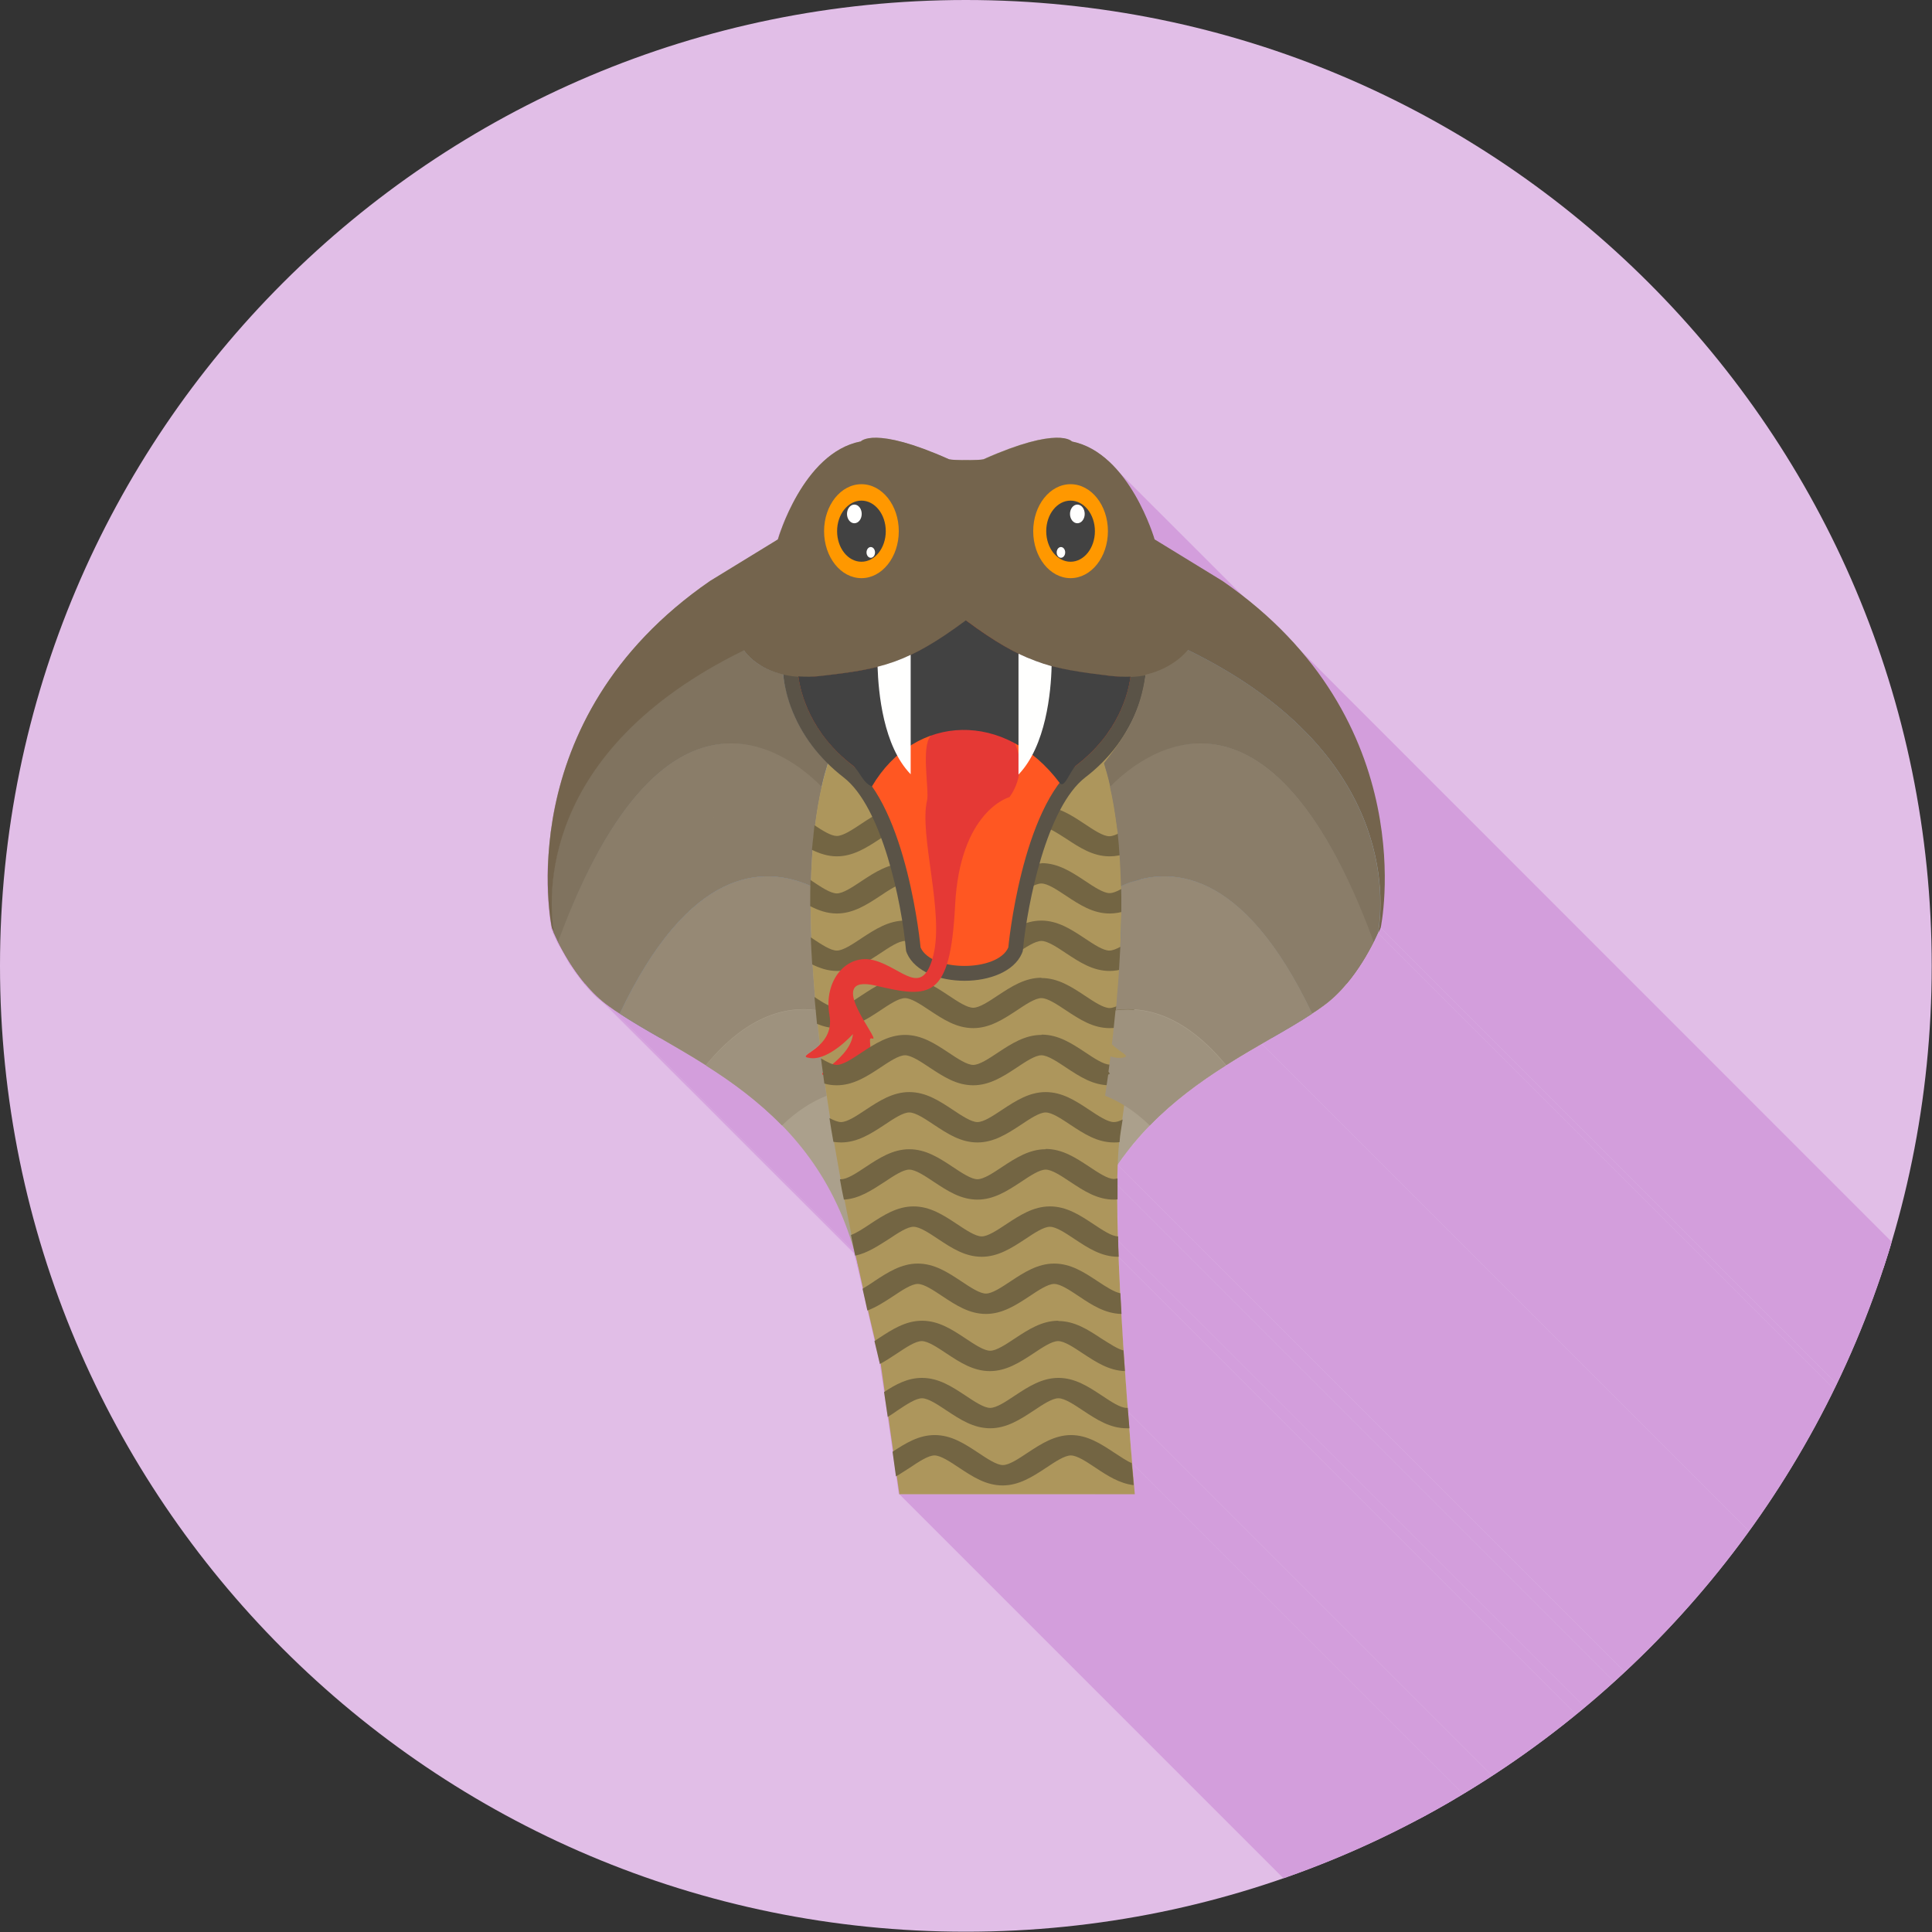 <?xml version="1.0" encoding="UTF-8"?>
<!DOCTYPE svg PUBLIC "-//W3C//DTD SVG 1.1//EN" "http://www.w3.org/Graphics/SVG/1.1/DTD/svg11.dtd">
<!-- Creator: CorelDRAW -->
<svg xmlns="http://www.w3.org/2000/svg" xml:space="preserve" width="6.827in" height="6.827in" style="shape-rendering:geometricPrecision; text-rendering:geometricPrecision; image-rendering:optimizeQuality; fill-rule:evenodd; clip-rule:evenodd"
viewBox="0 0 6.827 6.827"
 xmlns:xlink="http://www.w3.org/1999/xlink">
 <rect x="0" y="0" width="6.827" height="6.827" fill="#333333" stroke="none"/>
 <defs>
  <style type="text/css">
   <![CDATA[
    .fil2 {fill:none}
    .fil4 {fill:#6B809B}
    .fil15 {fill:#424242}
    .fil11 {fill:#5A5347}
    .fil10 {fill:#736543}
    .fil13 {fill:#74644D}
    .fil5 {fill:#80735F}
    .fil6 {fill:#8A7D69}
    .fil7 {fill:#968975}
    .fil8 {fill:#9E927E}
    .fil3 {fill:#ABA08C}
    .fil9 {fill:#AD965C}
    .fil1 {fill:#D39EDC}
    .fil0 {fill:#E1BEE7}
    .fil14 {fill:#E53935}
    .fil12 {fill:#FF5722}
    .fil17 {fill:#FF9800}
    .fil16 {fill:#FFFFFE}
   ]]>
  </style>
   <clipPath id="id0">
    <path d="M3.413 -3.93701e-006c1.885,0 3.413,1.528 3.413,3.413 0,1.885 -1.528,3.413 -3.413,3.413 -1.885,0 -3.413,-1.528 -3.413,-3.413 0,-1.885 1.528,-3.413 3.413,-3.413z"/>
   </clipPath>
 </defs>
 <g id="Layer_x0020_1">
  <path class="fil0" d="M3.413 -3.93701e-006c1.885,0 3.413,1.528 3.413,3.413 0,1.885 -1.528,3.413 -3.413,3.413 -1.885,0 -3.413,-1.528 -3.413,-3.413 0,-1.885 1.528,-3.413 3.413,-3.413z"/>
  <g style="clip-path:url(#id0)">
   <g id="_490952088">
    <g>
     <path id="_4766870401" class="fil1" d="M5.804 7.194l0 0zm-3.786 -3.786l0 0z"/>
     <polygon id="_476686584" class="fil1" points="3.944,1.658 7.731,5.444 7.743,5.458 7.755,5.473 7.766,5.488 7.776,5.503 7.786,5.519 7.795,5.534 7.804,5.549 7.812,5.564 7.819,5.579 7.826,5.593 7.832,5.607 7.838,5.62 7.843,5.632 7.848,5.643 7.852,5.654 7.855,5.663 7.858,5.671 7.86,5.678 7.862,5.684 7.864,5.688 7.864,5.691 7.865,5.692 4.078,1.905 4.078,1.905 4.077,1.902 4.076,1.898 4.074,1.892 4.072,1.885 4.069,1.877 4.065,1.868 4.061,1.857 4.057,1.846 4.052,1.833 4.046,1.82 4.04,1.807 4.033,1.792 4.025,1.778 4.017,1.763 4.009,1.748 4,1.732 3.99,1.717 3.979,1.702 3.968,1.687 3.957,1.672 "/>
     <polygon id="_476687376" class="fil1" points="4.594,2.297 8.38,6.084 8.422,6.135 8.46,6.186 8.494,6.238 8.524,6.29 8.551,6.341 8.575,6.392 8.596,6.443 8.614,6.493 8.629,6.542 8.642,6.589 8.652,6.636 8.661,6.681 8.667,6.725 8.672,6.766 8.675,6.806 8.677,6.844 8.678,6.879 8.678,6.912 8.677,6.942 8.675,6.969 8.673,6.993 8.671,7.014 8.669,7.031 8.667,7.045 8.665,7.055 8.664,7.062 8.664,7.064 4.877,3.277 4.878,3.275 4.879,3.269 4.881,3.259 4.883,3.245 4.885,3.228 4.887,3.207 4.889,3.183 4.89,3.155 4.891,3.125 4.892,3.093 4.891,3.057 4.889,3.02 4.886,2.98 4.881,2.938 4.874,2.895 4.866,2.85 4.855,2.803 4.843,2.755 4.827,2.706 4.809,2.657 4.789,2.606 4.765,2.555 4.738,2.503 4.707,2.452 4.673,2.4 4.636,2.349 "/>
     <polygon id="_476687568" class="fil1" points="4.869,3.297 8.655,7.083 8.652,7.09 8.649,7.097 8.645,7.104 8.642,7.111 8.638,7.118 8.634,7.126 8.631,7.133 8.627,7.14 8.623,7.147 8.619,7.154 8.615,7.161 8.611,7.168 8.606,7.175 8.602,7.182 8.598,7.19 8.593,7.196 8.589,7.203 8.584,7.21 8.579,7.217 8.574,7.224 8.57,7.231 8.565,7.237 8.56,7.244 8.555,7.25 8.55,7.257 8.544,7.263 8.539,7.269 8.534,7.275 8.529,7.281 8.523,7.287 8.518,7.292 8.512,7.298 8.506,7.304 8.501,7.309 8.495,7.315 8.49,7.319 8.484,7.324 8.479,7.329 8.473,7.333 8.468,7.337 8.462,7.341 8.457,7.345 8.451,7.349 8.445,7.353 8.439,7.358 8.432,7.362 8.426,7.366 8.418,7.371 8.413,7.374 8.408,7.378 8.403,7.381 8.398,7.385 8.392,7.388 8.387,7.391 8.382,7.395 8.376,7.398 8.371,7.401 8.365,7.404 8.36,7.408 8.354,7.411 8.349,7.414 8.343,7.418 8.338,7.421 8.332,7.424 8.327,7.427 8.321,7.431 8.316,7.434 8.31,7.437 8.305,7.44 8.299,7.443 8.294,7.447 8.288,7.45 8.283,7.453 8.277,7.456 8.272,7.459 8.266,7.462 8.261,7.466 8.256,7.469 8.25,7.472 8.245,7.475 4.459,3.689 4.464,3.686 4.469,3.682 4.475,3.679 4.48,3.676 4.485,3.673 4.491,3.67 4.496,3.667 4.502,3.663 4.507,3.66 4.513,3.657 4.518,3.654 4.524,3.651 4.53,3.647 4.535,3.644 4.541,3.641 4.546,3.638 4.552,3.635 4.557,3.631 4.563,3.628 4.568,3.625 4.574,3.621 4.579,3.618 4.585,3.615 4.59,3.612 4.595,3.608 4.601,3.605 4.606,3.602 4.611,3.598 4.617,3.595 4.622,3.592 4.627,3.588 4.632,3.585 4.639,3.58 4.646,3.576 4.652,3.571 4.659,3.567 4.665,3.563 4.67,3.559 4.676,3.555 4.682,3.551 4.687,3.547 4.692,3.542 4.698,3.538 4.703,3.533 4.709,3.528 4.714,3.523 4.72,3.518 4.726,3.512 4.732,3.506 4.737,3.5 4.742,3.495 4.748,3.489 4.753,3.483 4.758,3.477 4.763,3.47 4.768,3.464 4.773,3.457 4.778,3.451 4.783,3.444 4.788,3.438 4.793,3.431 4.798,3.424 4.802,3.417 4.807,3.41 4.811,3.403 4.816,3.396 4.82,3.389 4.824,3.382 4.829,3.375 4.833,3.368 4.837,3.361 4.841,3.354 4.844,3.346 4.848,3.339 4.852,3.332 4.855,3.325 4.859,3.318 4.862,3.311 4.866,3.304 "/>
     <polygon id="_476687592" class="fil1" points="4.877,3.277 8.664,7.064 8.663,7.064 8.663,7.065 8.662,7.067 8.661,7.069 8.66,7.072 8.659,7.075 8.657,7.079 8.655,7.083 4.869,3.297 4.871,3.293 4.872,3.289 4.874,3.285 4.875,3.283 4.876,3.28 4.877,3.279 4.877,3.278 "/>
     <polygon id="_476688792" class="fil1" points="4.459,3.689 8.245,7.475 8.229,7.485 8.212,7.494 8.196,7.504 8.179,7.514 8.163,7.524 8.146,7.534 8.129,7.545 8.112,7.555 8.095,7.566 8.079,7.577 8.062,7.588 8.045,7.6 8.028,7.612 8.012,7.624 7.995,7.636 7.978,7.649 7.962,7.662 7.946,7.675 7.929,7.689 7.913,7.703 7.897,7.717 7.881,7.732 7.866,7.747 7.85,7.763 7.835,7.779 7.82,7.795 7.805,7.812 7.791,7.829 7.777,7.847 7.763,7.865 7.749,7.883 7.736,7.902 3.949,4.116 3.963,4.097 3.976,4.078 3.99,4.06 4.005,4.043 4.019,4.025 4.034,4.009 4.049,3.992 4.064,3.976 4.08,3.961 4.095,3.946 4.111,3.931 4.127,3.917 4.143,3.903 4.159,3.889 4.176,3.876 4.192,3.863 4.209,3.85 4.225,3.838 4.242,3.825 4.259,3.814 4.276,3.802 4.292,3.791 4.309,3.78 4.326,3.769 4.343,3.758 4.36,3.748 4.376,3.738 4.393,3.728 4.41,3.718 4.426,3.708 4.442,3.698 "/>
     <polygon id="_476688312" class="fil1" points="3.949,4.116 7.736,7.902 7.734,7.973 3.948,4.187 "/>
     <polygon id="_476688480" class="fil1" points="3.948,4.187 7.734,7.973 7.737,8.169 3.95,4.383 "/>
     <polygon id="_476688504" class="fil1" points="3.95,4.383 7.737,8.169 7.739,8.227 3.952,4.441 "/>
     <polygon id="_476688144" class="fil1" points="3.952,4.441 7.739,8.227 7.739,8.244 7.74,8.26 7.741,8.277 7.742,8.294 7.742,8.311 7.743,8.328 7.744,8.346 7.745,8.363 7.746,8.38 7.747,8.398 7.748,8.415 7.749,8.432 7.75,8.45 7.751,8.467 7.752,8.485 7.753,8.502 7.754,8.52 7.755,8.537 7.756,8.555 7.757,8.572 7.758,8.589 7.759,8.607 7.761,8.624 7.762,8.641 7.763,8.658 7.764,8.675 7.765,8.692 7.767,8.708 7.768,8.725 7.769,8.742 7.771,8.758 7.772,8.774 3.986,4.988 3.984,4.972 3.983,4.955 3.982,4.939 3.98,4.922 3.979,4.905 3.978,4.889 3.977,4.872 3.975,4.855 3.974,4.837 3.973,4.82 3.972,4.803 3.971,4.786 3.97,4.768 3.969,4.751 3.967,4.733 3.966,4.716 3.965,4.699 3.964,4.681 3.963,4.664 3.962,4.646 3.961,4.629 3.96,4.611 3.959,4.594 3.959,4.577 3.958,4.559 3.957,4.542 3.956,4.525 3.955,4.508 3.955,4.491 3.954,4.474 3.953,4.457 "/>
     <polygon id="_476688456" class="fil1" points="3.986,4.988 7.772,8.774 7.787,8.956 4,5.17 "/>
     <polygon id="_476688624" class="fil1" points="2.723,3.937 6.509,7.724 6.492,7.709 6.476,7.694 6.459,7.679 6.441,7.665 6.429,7.655 6.416,7.646 6.404,7.636 6.392,7.627 6.38,7.618 6.367,7.609 6.355,7.601 6.343,7.592 6.331,7.584 6.319,7.576 6.306,7.568 6.294,7.56 6.282,7.552 6.27,7.544 6.258,7.537 6.246,7.529 6.233,7.522 6.221,7.515 6.209,7.507 6.197,7.5 6.184,7.493 6.172,7.485 6.159,7.478 6.147,7.471 6.134,7.464 6.122,7.456 6.109,7.449 6.096,7.441 6.083,7.434 6.07,7.426 6.057,7.419 6.044,7.411 6.038,7.407 6.031,7.403 6.024,7.398 6.017,7.394 6.01,7.39 6.003,7.386 5.997,7.381 5.99,7.377 5.983,7.372 5.976,7.368 5.969,7.364 5.963,7.359 5.956,7.355 5.949,7.35 5.943,7.346 5.937,7.341 2.151,3.555 2.157,3.559 2.163,3.564 2.17,3.568 2.176,3.573 2.183,3.577 2.19,3.582 2.197,3.586 2.203,3.591 2.21,3.595 2.217,3.599 2.224,3.604 2.231,3.608 2.238,3.612 2.245,3.616 2.251,3.62 2.258,3.624 2.271,3.632 2.284,3.64 2.297,3.648 2.31,3.655 2.323,3.663 2.335,3.67 2.348,3.677 2.361,3.685 2.373,3.692 2.386,3.699 2.398,3.706 2.41,3.714 2.423,3.721 2.435,3.728 2.447,3.736 2.459,3.743 2.472,3.751 2.484,3.758 2.496,3.766 2.508,3.774 2.52,3.781 2.532,3.789 2.545,3.798 2.557,3.806 2.569,3.814 2.581,3.823 2.593,3.832 2.606,3.841 2.618,3.85 2.63,3.859 2.643,3.869 2.655,3.879 2.672,3.893 2.689,3.908 2.706,3.922 "/>
     <polygon id="_476688096" class="fil1" points="3.032,4.476 6.819,8.263 6.819,8.263 3.032,4.476 "/>
     <polygon id="_476688768" class="fil1" points="2.151,3.555 5.937,7.341 5.921,7.329 2.135,3.543 "/>
     <polygon id="_476688072" class="fil1" points="4,5.17 7.787,8.956 7.796,9.066 4.01,5.28 "/>
     <polygon id="_476689008" class="fil1" points="2.135,3.543 5.921,7.329 5.914,7.323 2.128,3.537 "/>
     <polygon id="_476689104" class="fil1" points="2.128,3.537 5.914,7.323 5.904,7.314 2.117,3.528 "/>
     <polygon id="_476688936" class="fil1" points="2.117,3.528 5.904,7.314 5.901,7.312 2.115,3.525 "/>
     <polygon id="_476689152" class="fil1" points="4.01,5.28 7.796,9.066 6.964,9.066 3.178,5.28 "/>
    </g>
    <path id="_490951656" class="fil1" d="M2.018 3.407l0 0zm1.768 -1.847c0.205,0.04 0.292,0.346 0.292,0.346l0.24 0.147c0.715,0.493 0.559,1.225 0.559,1.225 0,0 -0.003,0.007 -0.009,0.02l2.75591e-005 -0c-0.033,0.074 -0.084,0.156 -0.143,0.215 -0.032,0.032 -0.055,0.047 -0.094,0.073 -0.055,0.036 -0.117,0.07 -0.174,0.104 -0.172,0.1 -0.368,0.221 -0.509,0.427l-0.002 0.07 0.003 0.196 0.002 0.058c0.007,0.177 0.019,0.375 0.033,0.547l0.015 0.182 0.009 0.11 -0.832 0 -0.052 -0.361 -0.016 -0.105 -0.078 -0.337 -5.11811e-005 0c-0.06,-0.258 -0.19,-0.447 -0.377,-0.597 -0.133,-0.107 -0.257,-0.17 -0.397,-0.254 -0.035,-0.021 -0.075,-0.046 -0.108,-0.07l-0.016 -0.012 -0.007 -0.006 -0.011 -0.009 -0.003 -0.002c-0.02,-0.019 -0.038,-0.039 -0.055,-0.06l-0.026 -0.035 -0.002 -0.003 -0.005 -0.008 -0.005 -0.007 -0.002 -0.003 -7.48031e-005 -0 -0 -0 -7.48031e-005 -0 -0 -0 -7.48031e-005 -0 -0 -0 -7.48031e-005 -0 -0 -0 -7.48031e-005 -0 -7.08661e-005 -0 -7.48031e-005 -0 -0 -0 -7.48031e-005 -0 -0 -0 -8.66142e-005 -0 -7.48031e-005 -0 -7.08661e-005 -0 -7.48031e-005 -0 -7.08661e-005 -0 -7.48031e-005 -0 -7.08661e-005 -0 -7.48031e-005 -0 -7.08661e-005 -0 -7.48031e-005 -0 -7.08661e-005 -0 -7.48031e-005 -0 -0 -0 -7.48031e-005 -0 -0 -0 -7.48031e-005 -0 -0 -0.001 -7.48031e-005 -0 -0.045 -0.08 -0.015 -0.033 -0.001 -0.002 -0.004 -0.01 -0.001 -0.002 -0 -0.001 -0 -0.002 -0 -0.003 -0.001 -0.004 -0.001 -0.005 -0.001 -0.006 -0.001 -0.006 -0.001 -0.007 -0.001 -0.008 -0.001 -0.009 -0.002 -0.021 -0.001 -0.012 -0.002 -0.026 -0.001 -0.014 -0.001 -0.03 -0 -0.033c4.33071e-005,-0.006 0,-0.011 0,-0.017 0,-0.006 0,-0.012 0.001,-0.018l0.01 -0.119 0.01 -0.066c0.009,-0.048 0.021,-0.095 0.035,-0.141 0.028,-0.089 0.065,-0.173 0.112,-0.253 0.026,-0.045 0.056,-0.088 0.087,-0.129 0.027,-0.035 0.057,-0.069 0.088,-0.102 0.033,-0.035 0.068,-0.068 0.105,-0.099l0.06 -0.048 0.064 -0.047 0.24 -0.147 0 -0.001 0.001 -0.004 0.001 -0.002 0.001 -0.003 0.001 -0.003 0.001 -0.003 0.001 -0.004 0.001 -0.004 0.002 -0.004 0.002 -0.005 0.002 -0.005 0.002 -0.005 0.002 -0.005 0.002 -0.006 0.002 -0.006 0.005 -0.012 0.019 -0.041 0.004 -0.007 0.012 -0.022c0.016,-0.029 0.034,-0.057 0.055,-0.083l0.031 -0.035c0.018,-0.018 0.037,-0.034 0.058,-0.048 0.046,-0.03 0.087,-0.036 0.087,-0.036 0.003,-0.002 0.005,-0.006 0.019,-0.009l0.026 -0.004 0.004 -0 0.037 0.002 0.006 0.001 0.012 0.002 0.006 0.001 0.013 0.003 0.007 0.002 0.015 0.004 0.008 0.002 0.052 0.016 0.097 0.038c0.02,0.009 0.016,0.006 0.037,0.008l0.026 0.001 0.001 1.1811e-005 0.062 -0.002 0.007 -0.001c0.104,-0.047 0.174,-0.066 0.221,-0.073 0.02,-0.002 0.033,-0.004 0.053,-0.002 0.029,0.003 0.037,0.013 0.037,0.013z"/>
   </g>
  </g>
  <path class="fil2" d="M3.413 -3.93701e-006c1.885,0 3.413,1.528 3.413,3.413 0,1.885 -1.528,3.413 -3.413,3.413 -1.885,0 -3.413,-1.528 -3.413,-3.413 0,-1.885 1.528,-3.413 3.413,-3.413z"/>
  <path class="fil3" d="M3.403 1.626c0.003,2.3622e-005 0.007,3.54331e-005 0.01,3.14961e-005 0.027,3.93701e-005 0.054,-0.001 0.061,-0.003 0.266,-0.119 0.312,-0.063 0.312,-0.063 0.205,0.04 0.292,0.346 0.292,0.346l0.24 0.147c0.715,0.493 0.559,1.225 0.559,1.225 0,0 -0.073,0.186 -0.203,0.278 -0.26,0.186 -0.743,0.333 -0.88,0.92l-0.391 0 0 -2.85z"/>
  <path class="fil3" d="M3.424 1.626c-0.003,2.3622e-005 -0.007,3.54331e-005 -0.01,3.14961e-005 -0.027,3.93701e-005 -0.054,-0.001 -0.061,-0.003 -0.266,-0.119 -0.312,-0.063 -0.312,-0.063 -0.205,0.04 -0.292,0.346 -0.292,0.346l-0.24 0.147c-0.715,0.493 -0.559,1.225 -0.559,1.225 0,0 0.073,0.186 0.203,0.278 0.26,0.186 0.743,0.333 0.88,0.92l0.391 0 0 -2.85z"/>
  <path class="fil4" d="M2.629 2.297c-0.732,0.358 -0.691,0.881 -0.671,1 0.004,0.008 0.008,0.018 0.014,0.03 0.388,-1.046 0.847,-0.635 0.931,-0.548 0.007,-0.032 0.015,-0.059 0.022,-0.082 -0.058,-0.057 -0.103,-0.124 -0.131,-0.201 -0.012,-0.033 -0.023,-0.076 -0.027,-0.113 -0.102,-0.023 -0.139,-0.086 -0.139,-0.086z"/>
  <path class="fil5" d="M2.903 2.78c-0.084,-0.087 -0.544,-0.499 -0.931,0.548 0.388,-1.046 0.847,-0.635 0.931,-0.548zm-0.275 -0.483c-0.732,0.358 -0.691,0.881 -0.671,1 0.004,0.008 0.008,0.018 0.014,0.03 0.02,0.04 0.053,0.098 0.097,0.15 0.303,-0.748 0.642,-0.652 0.808,-0.539 0.001,-0.008 0.002,-0.015 0.003,-0.022 0.007,-0.053 0.015,-0.099 0.024,-0.137 0.007,-0.032 0.015,-0.059 0.022,-0.082 -0.058,-0.057 -0.103,-0.124 -0.131,-0.201 -0.012,-0.033 -0.023,-0.076 -0.027,-0.113 -0.102,-0.023 -0.139,-0.086 -0.139,-0.086z"/>
  <path class="fil6" d="M2.877 2.939c-0.166,-0.113 -0.505,-0.209 -0.808,0.539 0.303,-0.748 0.642,-0.652 0.808,-0.539zm0.026 -0.159c-0.084,-0.087 -0.544,-0.499 -0.931,0.548 0.02,0.04 0.053,0.098 0.097,0.15 0.024,0.029 0.052,0.056 0.083,0.078 0.012,0.009 0.025,0.018 0.038,0.026 0.246,-0.518 0.507,-0.526 0.675,-0.451 0.002,-0.073 0.006,-0.137 0.012,-0.192 0.001,-0.008 0.002,-0.015 0.003,-0.022 0.007,-0.053 0.015,-0.099 0.024,-0.137z"/>
  <path class="fil4" d="M2.865 3.131c-0.168,-0.075 -0.429,-0.067 -0.675,0.451 0.044,0.029 0.092,0.057 0.143,0.086 0.193,-0.323 0.388,-0.364 0.534,-0.325 -0.004,-0.079 -0.004,-0.15 -0.003,-0.213z"/>
  <path class="fil7" d="M2.868 3.344c-0.146,-0.039 -0.341,0.002 -0.534,0.325 0.193,-0.323 0.388,-0.364 0.534,-0.325zm-0.003 -0.213c-0.168,-0.075 -0.429,-0.067 -0.675,0.451 0.044,0.029 0.092,0.057 0.143,0.086 0.052,0.03 0.106,0.061 0.161,0.096 0.14,-0.17 0.276,-0.21 0.39,-0.195 -0.002,-0.016 -0.003,-0.032 -0.004,-0.047 -0.006,-0.064 -0.009,-0.123 -0.012,-0.178 -0.004,-0.079 -0.004,-0.15 -0.003,-0.213z"/>
  <path class="fil8" d="M2.884 3.57c-0.113,-0.015 -0.25,0.025 -0.39,0.195 0.092,0.058 0.185,0.126 0.269,0.212 0.054,-0.052 0.107,-0.085 0.158,-0.105 -0.004,-0.025 -0.007,-0.05 -0.011,-0.075 -0.007,-0.001 -0.006,-0.004 -0.001,-0.01 -0.002,-0.018 -0.005,-0.036 -0.007,-0.054 -0.013,0.004 -0.026,0.006 -0.038,0.005 -0.04,-0.005 -0,-0.015 0.033,-0.048 -0.003,-0.025 -0.006,-0.049 -0.008,-0.073 -0.002,-0.016 -0.003,-0.032 -0.005,-0.048z"/>
  <path class="fil9" d="M2.967 2.59c-0.015,0.068 -0.297,0.426 0.145,2.229l0.066 0.461 0.832 0c-0.037,-0.42 -0.085,-1.071 -0.05,-1.287 0.053,-0.327 0.116,-1.28 0.023,-1.4 -0.093,-0.12 -1.016,-0.004 -1.016,-0.004z"/>
  <path class="fil10" d="M3.68 2.848c-0.058,0 -0.106,0.031 -0.153,0.062 -0.033,0.022 -0.066,0.044 -0.088,0.044 -0.022,0 -0.055,-0.022 -0.088,-0.044 -0.047,-0.031 -0.094,-0.062 -0.153,-0.062 -0.058,0 -0.106,0.031 -0.153,0.062 -0.033,0.022 -0.066,0.044 -0.088,0.044 -0.02,0 -0.049,-0.018 -0.079,-0.038 -0.003,0.027 -0.006,0.056 -0.009,0.087 0.027,0.013 0.056,0.023 0.088,0.023 0.058,0 0.106,-0.031 0.153,-0.062 0.033,-0.022 0.066,-0.043 0.088,-0.043 0.022,0 0.055,0.022 0.088,0.043 0.047,0.031 0.094,0.062 0.153,0.062 0.058,0 0.106,-0.031 0.153,-0.062 0.033,-0.022 0.066,-0.043 0.088,-0.043 0.022,0 0.055,0.022 0.088,0.043 0.047,0.031 0.094,0.062 0.153,0.062 0.041,0 0.077,-0.015 0.11,-0.035 -5.51181e-005,-0.033 -0,-0.064 -0.001,-0.094 -0.007,0.005 -0.014,0.009 -0.022,0.014 -0.033,0.022 -0.066,0.044 -0.088,0.044 -0.022,0 -0.055,-0.022 -0.088,-0.044 -0.047,-0.031 -0.094,-0.062 -0.153,-0.062z"/>
  <path class="fil10" d="M3.68 3.051c-0.058,0 -0.106,0.031 -0.153,0.062 -0.033,0.022 -0.066,0.044 -0.088,0.044 -0.022,0 -0.055,-0.022 -0.088,-0.044 -0.047,-0.031 -0.094,-0.062 -0.153,-0.062 -0.058,0 -0.106,0.031 -0.153,0.062 -0.033,0.022 -0.066,0.044 -0.088,0.044 -0.022,0 -0.055,-0.022 -0.088,-0.044l-0.005 -0.004c-0.001,0.029 -0.001,0.06 -0.001,0.093 0.029,0.015 0.06,0.026 0.094,0.026 0.058,0 0.106,-0.031 0.153,-0.062 0.033,-0.022 0.066,-0.044 0.088,-0.044 0.022,0 0.055,0.022 0.088,0.044 0.047,0.031 0.094,0.062 0.153,0.062 0.058,0 0.106,-0.031 0.153,-0.062 0.033,-0.022 0.066,-0.044 0.088,-0.044 0.022,0 0.055,0.022 0.088,0.044 0.047,0.031 0.094,0.062 0.153,0.062 0.04,0 0.074,-0.014 0.107,-0.033 0.001,-0.033 0.002,-0.065 0.003,-0.097 -0.007,0.005 -0.015,0.009 -0.022,0.014 -0.033,0.022 -0.066,0.044 -0.088,0.044 -0.022,0 -0.055,-0.022 -0.088,-0.044 -0.047,-0.031 -0.094,-0.062 -0.153,-0.062z"/>
  <path class="fil10" d="M3.68 3.253c-0.058,0 -0.106,0.031 -0.153,0.062 -0.033,0.022 -0.066,0.044 -0.088,0.044 -0.022,0 -0.055,-0.022 -0.088,-0.044 -0.047,-0.031 -0.094,-0.062 -0.153,-0.062 -0.058,0 -0.106,0.031 -0.153,0.062 -0.033,0.022 -0.066,0.044 -0.088,0.044 -0.022,0 -0.055,-0.022 -0.088,-0.044l-0.004 -0.003c0.001,0.031 0.003,0.063 0.005,0.096 0.027,0.013 0.055,0.023 0.087,0.023 0.058,0 0.106,-0.031 0.153,-0.062 0.033,-0.022 0.066,-0.044 0.088,-0.044 0.022,0 0.055,0.022 0.088,0.044 0.047,0.031 0.094,0.062 0.153,0.062 0.058,0 0.106,-0.031 0.153,-0.062 0.033,-0.022 0.066,-0.044 0.088,-0.044 0.022,0 0.055,0.022 0.088,0.044 0.047,0.031 0.094,0.062 0.153,0.062 0.036,0 0.067,-0.012 0.097,-0.028 0.002,-0.032 0.004,-0.065 0.005,-0.098 -0.005,0.003 -0.01,0.006 -0.015,0.01 -0.033,0.022 -0.066,0.044 -0.088,0.044 -0.022,0 -0.055,-0.022 -0.088,-0.044 -0.047,-0.031 -0.094,-0.062 -0.153,-0.062z"/>
  <path class="fil10" d="M3.68 3.455c-0.058,0 -0.106,0.031 -0.153,0.062 -0.033,0.022 -0.066,0.044 -0.088,0.044 -0.022,0 -0.055,-0.022 -0.088,-0.044 -0.047,-0.031 -0.094,-0.062 -0.153,-0.062 -0.058,0 -0.106,0.031 -0.153,0.062 -0.033,0.022 -0.066,0.044 -0.088,0.044 -0.02,0 -0.049,-0.018 -0.079,-0.038 0.003,0.031 0.006,0.062 0.009,0.095 0.022,0.009 0.045,0.015 0.07,0.015 0.058,0 0.106,-0.031 0.153,-0.062 0.033,-0.022 0.066,-0.044 0.088,-0.044 0.022,0 0.055,0.022 0.088,0.044 0.047,0.031 0.094,0.062 0.153,0.062 0.058,0 0.106,-0.031 0.153,-0.062 0.033,-0.022 0.066,-0.044 0.088,-0.044 0.022,0 0.055,0.022 0.088,0.044 0.047,0.031 0.094,0.062 0.153,0.062 0.03,0 0.057,-0.008 0.083,-0.02 0.003,-0.032 0.005,-0.064 0.007,-0.097l-0.002 0.002c-0.033,0.022 -0.066,0.044 -0.088,0.044 -0.022,0 -0.055,-0.022 -0.088,-0.044 -0.047,-0.031 -0.094,-0.062 -0.153,-0.062z"/>
  <path class="fil10" d="M3.695 3.859c-0.058,0 -0.106,0.031 -0.153,0.062 -0.033,0.022 -0.066,0.044 -0.088,0.044 -0.022,0 -0.055,-0.022 -0.088,-0.044 -0.047,-0.031 -0.094,-0.062 -0.153,-0.062 -0.058,0 -0.106,0.031 -0.153,0.062 -0.033,0.022 -0.066,0.044 -0.088,0.044 -0.011,0 -0.025,-0.006 -0.041,-0.014 0.004,0.027 0.009,0.056 0.014,0.084 0.009,0.001 0.018,0.002 0.027,0.002 0.058,0 0.106,-0.031 0.153,-0.062 0.033,-0.022 0.066,-0.044 0.088,-0.044 0.022,0 0.055,0.022 0.088,0.044 0.047,0.031 0.094,0.062 0.153,0.062 0.058,0 0.106,-0.031 0.153,-0.062 0.033,-0.022 0.066,-0.044 0.088,-0.044 0.022,0 0.055,0.022 0.088,0.044 0.047,0.031 0.094,0.062 0.153,0.062 0.007,0 0.013,-0 0.02,-0.001 0.001,-0.015 0.003,-0.03 0.005,-0.042 0.002,-0.012 0.004,-0.025 0.006,-0.038 -0.012,0.006 -0.022,0.009 -0.031,0.009 -0.022,0 -0.055,-0.022 -0.088,-0.044 -0.047,-0.031 -0.094,-0.062 -0.153,-0.062z"/>
  <path class="fil10" d="M3.695 4.061c-0.058,0 -0.106,0.031 -0.153,0.062 -0.033,0.022 -0.066,0.044 -0.088,0.044 -0.022,0 -0.055,-0.022 -0.088,-0.044 -0.047,-0.031 -0.094,-0.062 -0.153,-0.062 -0.058,0 -0.106,0.031 -0.153,0.062 -0.033,0.022 -0.066,0.044 -0.088,0.044 -0.001,0 -0.002,-7.08661e-005 -0.004,-0 0.004,0.024 0.009,0.048 0.014,0.072 0.054,-0.003 0.098,-0.033 0.143,-0.062 0.033,-0.022 0.066,-0.044 0.088,-0.044 0.022,0 0.055,0.022 0.088,0.044 0.047,0.031 0.094,0.062 0.153,0.062 0.058,0 0.106,-0.031 0.153,-0.062 0.033,-0.022 0.066,-0.044 0.088,-0.044 0.022,0 0.055,0.022 0.088,0.044 0.047,0.031 0.094,0.062 0.153,0.062 0.004,0 0.009,-0 0.013,-0.001 -0,-0.026 2.75591e-005,-0.05 0,-0.074 -0.005,0.001 -0.009,0.002 -0.013,0.002 -0.022,0 -0.055,-0.022 -0.088,-0.044 -0.047,-0.031 -0.094,-0.062 -0.153,-0.062z"/>
  <path class="fil10" d="M3.71 4.263c-0.058,0 -0.106,0.031 -0.153,0.062 -0.033,0.022 -0.066,0.044 -0.088,0.044 -0.022,0 -0.055,-0.022 -0.088,-0.044 -0.047,-0.031 -0.094,-0.062 -0.153,-0.062 -0.058,0 -0.106,0.031 -0.153,0.062 -0.024,0.016 -0.048,0.032 -0.068,0.039 0.005,0.024 0.01,0.048 0.015,0.073 0.043,-0.009 0.08,-0.034 0.118,-0.058 0.033,-0.022 0.066,-0.044 0.088,-0.044 0.022,0 0.055,0.022 0.088,0.044 0.047,0.031 0.094,0.062 0.153,0.062 0.058,0 0.106,-0.031 0.153,-0.062 0.033,-0.022 0.066,-0.044 0.088,-0.044 0.022,0 0.055,0.022 0.088,0.044 0.047,0.031 0.094,0.062 0.153,0.062l0.002 -1.9685e-005c-0.001,-0.025 -0.002,-0.049 -0.002,-0.072l-1.1811e-005 0c-0.022,0 -0.055,-0.022 -0.088,-0.044 -0.047,-0.031 -0.094,-0.062 -0.153,-0.062z"/>
  <path class="fil10" d="M3.725 4.465c-0.058,0 -0.106,0.031 -0.153,0.062 -0.033,0.022 -0.066,0.044 -0.088,0.044 -0.022,0 -0.055,-0.022 -0.088,-0.044 -0.047,-0.031 -0.094,-0.062 -0.153,-0.062 -0.058,0 -0.106,0.031 -0.153,0.062 -0.014,0.01 -0.029,0.019 -0.042,0.027 0.006,0.025 0.011,0.051 0.017,0.077 0.032,-0.012 0.061,-0.031 0.09,-0.05 0.033,-0.022 0.066,-0.044 0.088,-0.044 0.022,0 0.055,0.022 0.088,0.044 0.047,0.031 0.094,0.062 0.153,0.062 0.058,0 0.106,-0.031 0.153,-0.062 0.033,-0.022 0.066,-0.044 0.088,-0.044 0.022,0 0.055,0.022 0.088,0.044 0.046,0.031 0.093,0.061 0.15,0.062 -0.001,-0.024 -0.003,-0.049 -0.004,-0.073 -0.021,-0.004 -0.051,-0.023 -0.081,-0.043 -0.047,-0.031 -0.094,-0.062 -0.153,-0.062z"/>
  <path class="fil10" d="M3.74 4.667c-0.058,0 -0.106,0.031 -0.153,0.062 -0.033,0.022 -0.066,0.044 -0.088,0.044 -0.022,0 -0.055,-0.022 -0.088,-0.044 -0.047,-0.031 -0.094,-0.062 -0.153,-0.062 -0.058,0 -0.106,0.031 -0.153,0.062 -0.005,0.003 -0.01,0.007 -0.015,0.01 0.006,0.026 0.013,0.053 0.019,0.08l0 0.001c0.021,-0.011 0.04,-0.024 0.06,-0.037 0.033,-0.022 0.066,-0.044 0.088,-0.044 0.022,0 0.055,0.022 0.088,0.044 0.047,0.031 0.094,0.062 0.153,0.062 0.058,0 0.106,-0.031 0.153,-0.062 0.033,-0.022 0.066,-0.044 0.088,-0.044 0.022,0 0.055,0.022 0.088,0.044 0.046,0.03 0.091,0.06 0.148,0.062 -0.002,-0.024 -0.003,-0.049 -0.005,-0.073 -0.021,-0.005 -0.049,-0.024 -0.078,-0.042 -0.047,-0.031 -0.094,-0.062 -0.153,-0.062z"/>
  <path class="fil10" d="M3.74 4.869c-0.058,0 -0.106,0.031 -0.153,0.062 -0.033,0.022 -0.066,0.044 -0.088,0.044 -0.022,0 -0.055,-0.022 -0.088,-0.044 -0.047,-0.031 -0.094,-0.062 -0.153,-0.062 -0.051,0 -0.093,0.023 -0.134,0.05l0.013 0.088c0.011,-0.007 0.022,-0.014 0.033,-0.022 0.033,-0.022 0.066,-0.044 0.088,-0.044 0.022,0 0.055,0.022 0.088,0.044 0.047,0.031 0.094,0.062 0.153,0.062 0.058,0 0.106,-0.031 0.153,-0.062 0.033,-0.022 0.066,-0.044 0.088,-0.044 0.022,0 0.055,0.022 0.088,0.044 0.047,0.031 0.094,0.062 0.153,0.062 0.003,0 0.007,-0 0.01,-0 -0.002,-0.024 -0.004,-0.048 -0.006,-0.072 -0.002,0 -0.003,0 -0.004,0 -0.022,0 -0.055,-0.022 -0.088,-0.044 -0.047,-0.031 -0.094,-0.062 -0.153,-0.062z"/>
  <path class="fil10" d="M3.785 5.071c-0.058,0 -0.106,0.031 -0.153,0.062 -0.033,0.022 -0.066,0.044 -0.088,0.044 -0.022,0 -0.055,-0.022 -0.088,-0.044 -0.047,-0.031 -0.094,-0.062 -0.153,-0.062 -0.057,0 -0.103,0.029 -0.149,0.059l0.012 0.087c0.016,-0.009 0.032,-0.02 0.048,-0.03 0.033,-0.022 0.066,-0.044 0.088,-0.044 0.022,0 0.055,0.022 0.088,0.044 0.047,0.031 0.094,0.062 0.153,0.062 0.058,0 0.106,-0.031 0.153,-0.062 0.033,-0.022 0.066,-0.044 0.088,-0.044 0.022,0 0.055,0.022 0.088,0.044 0.042,0.028 0.084,0.055 0.134,0.061 -0.002,-0.025 -0.004,-0.051 -0.007,-0.078 -0.019,-0.008 -0.04,-0.023 -0.062,-0.037 -0.047,-0.031 -0.094,-0.062 -0.153,-0.062z"/>
  <path class="fil11" d="M2.767 2.33l0.604 -0.261 0.011 0c0.118,0 0.235,0.071 0.334,0.129 0.078,0.046 0.189,0.115 0.281,0.115l0.052 0 0 0.052c0,0.041 -0.013,0.094 -0.027,0.132 -0.037,0.1 -0.102,0.185 -0.187,0.25 -0.136,0.105 -0.204,0.443 -0.22,0.606l-0.001 0.008 -0.003 0.008c-0.056,0.129 -0.349,0.129 -0.406,0l-0.003 -0.008 -0.001 -0.008c-0.015,-0.164 -0.084,-0.501 -0.22,-0.606 -0.084,-0.065 -0.15,-0.149 -0.187,-0.25 -0.014,-0.038 -0.027,-0.091 -0.027,-0.132l0 -0.034z"/>
  <path class="fil12" d="M2.819 2.364c0,0 0,0.191 0.194,0.341 0.194,0.149 0.24,0.643 0.24,0.643 0.038,0.087 0.272,0.087 0.31,0 0,0 0.046,-0.493 0.24,-0.643 0.194,-0.149 0.194,-0.341 0.194,-0.341 -0.2,0 -0.415,-0.243 -0.615,-0.243l-0.563 0.243z"/>
  <path class="fil13" d="M3.041 1.56c-0.205,0.04 -0.292,0.346 -0.292,0.346l-0.24 0.147c-0.715,0.493 -0.559,1.225 -0.559,1.225 0,0 0.003,0.007 0.008,0.02 -0.02,-0.119 -0.061,-0.642 0.671,-1 0,0 0.07,0.116 0.277,0.091 0.207,-0.025 0.301,-0.042 0.508,-0.196 0.207,0.154 0.301,0.172 0.508,0.196 0.207,0.025 0.277,-0.091 0.277,-0.091 0.732,0.358 0.691,0.881 0.671,1 0.006,-0.012 0.009,-0.02 0.009,-0.02 0,0 0.156,-0.732 -0.559,-1.225l-0.24 -0.147c0,0 -0.088,-0.305 -0.292,-0.346 0,0 -0.045,-0.056 -0.312,0.063 -0.007,0.002 -0.034,0.003 -0.061,0.003 -0.027,3.93701e-005 -0.054,-0.001 -0.061,-0.003 -0.266,-0.119 -0.312,-0.063 -0.312,-0.063z"/>
  <path class="fil14" d="M3.566 2.817c0,0 -0.174,0.048 -0.191,0.382 -0.017,0.334 -0.089,0.329 -0.28,0.284 -0.191,-0.045 0.021,0.198 -0.012,0.187 -0.033,-0.011 0.049,0.093 -0.114,0.122 -0.162,0.028 0.035,-0.033 0.045,-0.138 0,0 -0.083,0.093 -0.15,0.085 -0.067,-0.008 0.089,-0.03 0.067,-0.152 -0.022,-0.122 0.061,-0.221 0.16,-0.193 0.099,0.028 0.168,0.134 0.207,-0.018 0.039,-0.152 -0.051,-0.428 -0.022,-0.548 0.008,-0.036 -0.022,-0.19 0.013,-0.228 0.081,-0.091 0.263,-0.051 0.297,0.026 0.049,0.11 -0.02,0.192 -0.02,0.192z"/>
  <path class="fil15" d="M2.821 2.391c0.008,0.058 0.042,0.199 0.192,0.314 0.025,0.019 0.035,0.061 0.068,0.074 0.154,-0.261 0.473,-0.267 0.663,-0.013 0.018,0.024 0.037,-0.044 0.059,-0.061 0.15,-0.115 0.184,-0.255 0.192,-0.314 -0.022,0.001 -0.047,0 -0.074,-0.003 -0.207,-0.025 -0.301,-0.042 -0.508,-0.196 -0.207,0.154 -0.301,0.172 -0.508,0.196 -0.031,0.004 -0.059,0.004 -0.084,0.002z"/>
  <path class="fil16" d="M3.101 2.356c0.003,0.092 0.02,0.28 0.117,0.38l0 -0.422c-0.04,0.019 -0.077,0.032 -0.117,0.042z"/>
  <ellipse class="fil17" cx="3.044" cy="1.877" rx="0.132" ry="0.166"/>
  <ellipse class="fil15" cx="3.044" cy="1.877" rx="0.086" ry="0.108"/>
  <ellipse class="fil16" cx="3.019" cy="1.816" rx="0.026" ry="0.033"/>
  <ellipse class="fil16" cx="3.077" cy="1.952" rx="0.015" ry="0.019"/>
  <ellipse class="fil17" cx="3.783" cy="1.877" rx="0.132" ry="0.166"/>
  <ellipse class="fil15" cx="3.783" cy="1.877" rx="0.086" ry="0.108"/>
  <ellipse class="fil16" cx="3.807" cy="1.816" rx="0.026" ry="0.033"/>
  <ellipse class="fil16" cx="3.749" cy="1.952" rx="0.015" ry="0.019"/>
  <path class="fil10" d="M3.68 3.657c-0.058,0 -0.106,0.031 -0.153,0.062 -0.033,0.022 -0.066,0.044 -0.088,0.044 -0.022,0 -0.055,-0.022 -0.088,-0.044 -0.047,-0.031 -0.094,-0.062 -0.153,-0.062 -0.058,0 -0.106,0.031 -0.153,0.062 -0.033,0.022 -0.066,0.044 -0.088,0.044 -0.015,0 -0.034,-0.01 -0.056,-0.023 0.004,0.029 0.008,0.059 0.012,0.089 0.014,0.004 0.028,0.006 0.044,0.006 0.058,0 0.106,-0.031 0.153,-0.062 0.033,-0.022 0.066,-0.044 0.088,-0.044 0.022,0 0.055,0.022 0.088,0.044 0.047,0.031 0.094,0.062 0.153,0.062 0.058,0 0.106,-0.031 0.153,-0.062 0.033,-0.022 0.066,-0.044 0.088,-0.044 0.022,0 0.055,0.022 0.088,0.044 0.047,0.031 0.094,0.062 0.153,0.062 0.022,0 0.043,-0.005 0.063,-0.012 0.003,-0.03 0.007,-0.061 0.01,-0.094 -0.028,0.018 -0.054,0.033 -0.072,0.033 -0.022,0 -0.055,-0.022 -0.088,-0.044 -0.047,-0.031 -0.094,-0.062 -0.153,-0.062z"/>
  <path class="fil4" d="M4.198 2.297c0.732,0.358 0.691,0.881 0.671,1 -0.004,0.008 -0.008,0.018 -0.014,0.03 -0.388,-1.046 -0.847,-0.635 -0.931,-0.548 -0.007,-0.032 -0.015,-0.059 -0.022,-0.082 0.058,-0.057 0.103,-0.124 0.131,-0.201 0.012,-0.033 0.023,-0.076 0.027,-0.113 0.102,-0.023 0.139,-0.086 0.139,-0.086z"/>
  <path class="fil5" d="M3.923 2.78c0.084,-0.087 0.544,-0.499 0.931,0.548 -0.388,-1.046 -0.847,-0.635 -0.931,-0.548zm0.275 -0.483c0.732,0.358 0.691,0.881 0.671,1 -0.004,0.008 -0.008,0.018 -0.014,0.03 -0.02,0.04 -0.053,0.098 -0.097,0.15 -0.303,-0.748 -0.642,-0.652 -0.808,-0.539 -0.001,-0.008 -0.002,-0.015 -0.003,-0.022 -0.007,-0.053 -0.015,-0.099 -0.024,-0.137 -0.007,-0.032 -0.015,-0.059 -0.022,-0.082 0.085,-0.109 0.128,-0.184 0.147,-0.313 0.102,-0.023 0.15,-0.088 0.15,-0.088z"/>
  <path class="fil6" d="M3.949 2.939c0.166,-0.113 0.505,-0.209 0.808,0.539 -0.303,-0.748 -0.642,-0.652 -0.808,-0.539zm-0.026 -0.159c0.084,-0.087 0.544,-0.499 0.931,0.548 -0.02,0.04 -0.053,0.098 -0.097,0.15 -0.024,0.029 -0.052,0.056 -0.083,0.078 -0.012,0.009 -0.025,0.018 -0.038,0.026 -0.246,-0.518 -0.507,-0.526 -0.675,-0.451 -0.002,-0.073 -0.006,-0.137 -0.012,-0.192 -0.001,-0.008 -0.002,-0.015 -0.003,-0.022 -0.007,-0.053 -0.015,-0.099 -0.024,-0.137z"/>
  <path class="fil4" d="M3.961 3.131c0.168,-0.075 0.429,-0.067 0.675,0.451 -0.044,0.029 -0.092,0.057 -0.143,0.086 -0.193,-0.323 -0.388,-0.364 -0.534,-0.325 0.004,-0.079 0.004,-0.15 0.003,-0.213z"/>
  <path class="fil7" d="M3.959 3.344c0.146,-0.039 0.341,0.002 0.534,0.325 -0.193,-0.323 -0.388,-0.364 -0.534,-0.325zm0.003 -0.213c0.168,-0.075 0.429,-0.067 0.675,0.451 -0.044,0.029 -0.092,0.057 -0.143,0.086 -0.052,0.03 -0.106,0.061 -0.161,0.096 -0.14,-0.17 -0.276,-0.21 -0.39,-0.195 0.002,-0.016 0.003,-0.032 0.004,-0.047 0.006,-0.064 0.009,-0.123 0.012,-0.178 0.004,-0.079 0.004,-0.15 0.003,-0.213z"/>
  <path class="fil8" d="M3.942 3.57c0.113,-0.015 0.25,0.025 0.39,0.195 -0.092,0.058 -0.185,0.126 -0.269,0.212 -0.054,-0.052 -0.107,-0.085 -0.158,-0.105 0.004,-0.025 0.007,-0.05 0.011,-0.075 0.007,-0.001 0.006,-0.004 0.001,-0.01 0.002,-0.018 0.005,-0.036 0.007,-0.054 0.013,0.004 0.026,0.006 0.038,0.005 0.04,-0.005 0,-0.015 -0.033,-0.048 0.003,-0.025 0.006,-0.049 0.008,-0.073 0.002,-0.016 0.003,-0.032 0.005,-0.048z"/>
  <path class="fil16" d="M3.716 2.354c-0.002,0.091 -0.02,0.282 -0.117,0.383l0 -0.427c0.04,0.019 0.078,0.033 0.117,0.044z"/>
 </g>
</svg>
